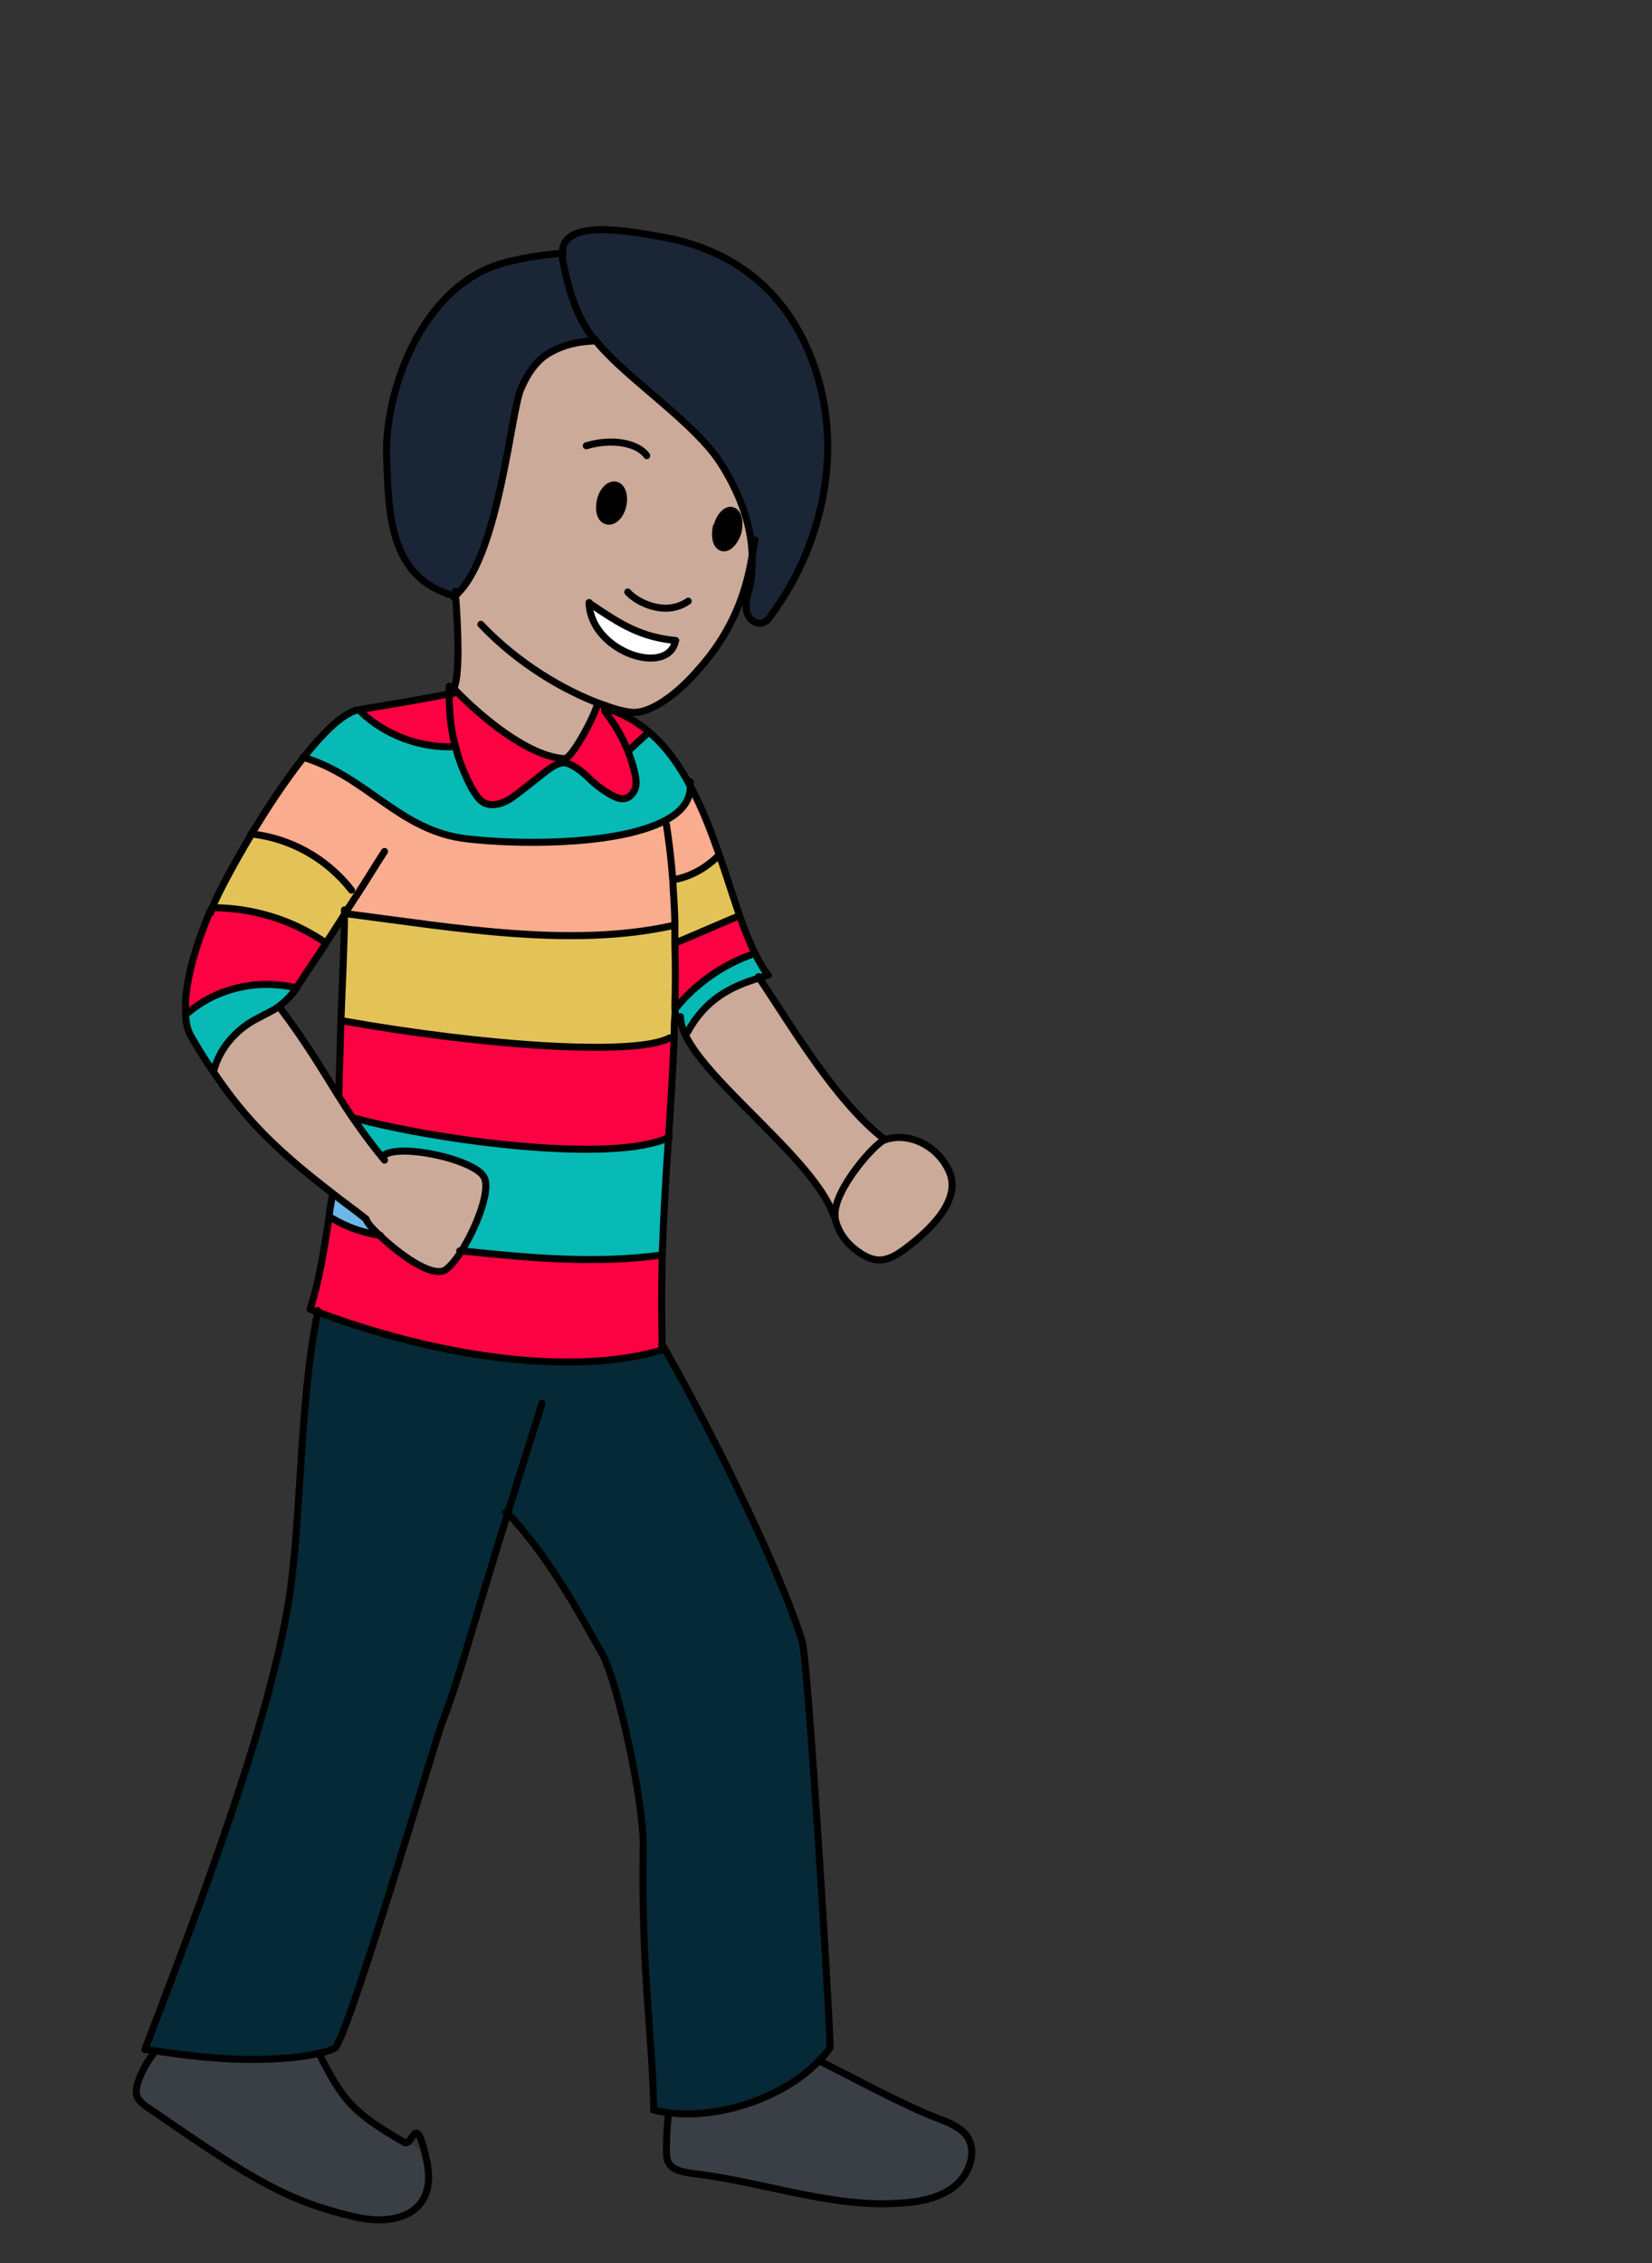 <?xml version="1.0" encoding="UTF-8"?><svg id="asia" xmlns="http://www.w3.org/2000/svg" width="235" height="321.9" viewBox="0 0 235 321.9"><rect x="0" y="0" width="235" height="321.9" fill="#333333" stroke="none"/><defs><style>.cls-1{stroke-linecap:round;stroke-linejoin:round;}.cls-1,.cls-2{fill:none;stroke:#000;}.cls-2{stroke-miterlimit:10;}.cls-3,.cls-4,.cls-5,.cls-6,.cls-7,.cls-8,.cls-9,.cls-10,.cls-11,.cls-12,.cls-13{stroke-width:0px;}.cls-4{fill:#faac8e;}.cls-5{fill:#fd0243;}.cls-6{fill:#6cb8ea;}.cls-7{fill:#3a3f45;}.cls-8{fill:#1a2636;}.cls-9{fill:#07bab5;}.cls-10{fill:#cbaa99;}.cls-11{fill:#fff;}.cls-12{fill:#e3c357;}.cls-13{fill:#052936;}</style></defs><path class="cls-7" d="M137.3,303.5c1.9,2.2.8,5.8-1.7,7.6-2.4,1.8-5.7,2.1-8.7,2.3-9.3.4-19.4-3.3-28.6-4.3-1.1-.1-2.4-.3-3-1.2-.5-.6-.5-1.4-.5-2.2,0-1.7,0-3.4.3-5.1h0c7.2.9,16.4-2.2,21.4-7.5,5.8,2.8,11.7,6.2,17.2,8.3,1.3.5,2.7,1,3.6,2.1Z"/><path class="cls-10" d="M135.1,166.7c1.5,3.7-2.3,7.5-5.3,10s-4.8,3.4-7.9,1.1c-1.5-1.1-2.7-2.7-3.1-4.6,0-.1,0-.2,0-.4-.3-3.6,5.9-10.5,7.1-10.8,3.6-1.2,7.7,1,9.2,4.7Z"/><path class="cls-13" d="M72.2,215.2c-5.3,17.1-7,24.2-9.2,29.4-.8,1.9-13.6,45.7-15.4,46.6-.5.3-1.2.5-2.1.7-2.4.6-6,.9-9.7.9-4.6,0-9.1-.6-13.6-1.2-.5,0-1-.1-1.6-.2,11.6-30.1,17.6-48,20.2-62.2,2.2-12.2,1.6-28.9,4.4-42.7,17,6.4,36.2,9.2,49,5.4,0-.1,0-.3,0-.4,4.9,8.4,16.1,30.2,19.8,42,.8,2.6,3.6,47.5,4,57.8-.4.6-.9,1.2-1.5,1.8-5,5.2-14.2,8.4-21.4,7.5-.8,0-1.5-.2-2.2-.4-.2-10.8-1.7-19.9-1.5-37.3,0-6.7-3.7-23.7-5.8-27.5-3.9-7-8-14.3-13.5-20.1Z"/><path class="cls-10" d="M125.9,162.1c-1.3.3-7.4,7.2-7.1,10.8h-.2c-2.7-7.9-18-18.8-21.2-25.9l.4-.2c2.6-4.6,6.1-6.5,10.2-7.7,4.2,6.2,10.9,17.7,17.9,23Z"/><path class="cls-8" d="M80,36c-.2-5.1,9.5-3.1,13.6-2.5,11.7,1.9,19.5,8.9,22.8,20.3,3.3,11.4.4,24.1-6.7,33.6-.3.4-.7.9-1.2,1.1-1,.3-2.1-.6-2.3-1.7s.1-2.1.4-3.2c.4-1.5.5-3.1.4-4.6-.1-4.7-2-9.4-4.6-13.4-3.5-5.3-12-11-16.3-15.7-.5-.6-1-1.2-1.5-1.8-2.5-3.3-3.6-6.9-4.5-11.5,0-.3,0-.5,0-.7Z"/><path class="cls-9" d="M108,139.1c-4.1,1.2-7.7,3.1-10.2,7.7l-.4.2c-.4-.9-.6-1.7-.6-2.4h-.8c0-.5,0-.9,0-1.3h.2c2.8-3.4,6.5-6,10.6-7.5h.6c.6,1.1,1.2,2.1,1.9,2.9-.4.1-.9.2-1.3.4Z"/><path class="cls-5" d="M107.4,135.6h-.6c-4.1,1.6-7.8,4.3-10.6,7.6h-.2c.1-3.1.1-6.1,0-9.2,2.9-1.2,5.8-2.5,8.7-3.7h.4c.7,1.9,1.4,3.7,2.2,5.3Z"/><path class="cls-12" d="M105.2,130.2h-.4c-2.9,1.4-5.8,2.6-8.7,3.9,0-.8,0-1.6,0-2.5,0-2.2-.2-4.4-.3-6.5h.2c2.3-.5,4.4-1.6,6.1-3.2h.3c1,2.8,1.9,5.7,2.8,8.3Z"/><path class="cls-10" d="M83.8,86c.3,6.9,11.2,10.4,12.3,5.2-4.9-.5-7.7-2.2-12.1-5.2h-.1ZM85,100h0c0,1-3.6,8-4.7,7.9-5.2-.3-11.9-6-15.5-9.7h0s-.3-.5-.3-.5c.8-1.9.6-7.9.2-13.2,0,0,.2-.1.3-.2,5.9-5.7,7.6-26,9-29.1.9-2.1,2.2-4.1,4.2-5.2,2-1.1,3.9-1.5,6.1-1.6l.3-.2c.4.6.9,1.2,1.5,1.8,4.3,4.6,12.8,10.4,16.3,15.7,2.6,4,4.5,8.7,4.6,13.4-.6,3.5-1.9,9.9-7.8,16.4,0,0-4.4,5.3-8.5,5.9-.7.1-2.1-.1-3.9-.7-.5-.2-1.1-.4-1.7-.6ZM104.9,75.5c.3-1.5,0-2.8-.9-3-.8-.2-1.8.9-2.1,2.3s0,2.8.9,3c.8.2,1.8-.9,2.2-2.3ZM88.6,71.8c.3-1.4-.1-2.7-1-2.9-.9-.2-1.9.8-2.2,2.2-.3,1.4,0,2.7,1,2.9.9.2,1.9-.8,2.2-2.2Z"/><path class="cls-3" d="M104,72.6c.8.2,1.3,1.5.9,3-.4,1.5-1.3,2.5-2.2,2.3-.8-.2-1.2-1.5-.9-3s1.3-2.5,2.1-2.3Z"/><path class="cls-4" d="M102.4,121.8h-.3c-1.7,1.7-3.8,2.8-6.1,3.3h-.2c-.2-2.6-.5-5.2-.9-7.8l-1.1-.2c2.7-1.2,4.4-2.9,4.4-5.2,1.7,3.1,3,6.6,4.2,10Z"/><path class="cls-9" d="M98.2,111.8c0,2.3-1.7,4-4.4,5.2-7,3.2-20.6,3-27.4,2.2-9.6-1.1-14.2-8.9-23.3-11.6,2.7-3.4,5.3-6,7.5-6.7.2,0,.5,0,.7-.1v.5c3.6,3.3,8.5,5.1,13.3,4.9h.1c.5,2,1.3,4,2.3,5.8.5.8,1,1.7,1.8,2.1,1.3.6,2.9,0,4-.8s3.4-2.6,4.5-3.5c1.3-1,2.2-1.5,3-1.4s2.1.9,3.6,2.4c.8.8,3.4,2.8,4.6,2.7.9,0,1.6-.8,1.8-1.6.2-.8,0-1.7-.2-2.5-.2-.8-.5-1.7-.8-2.5h.2c.9-1,1.9-1.8,2.8-2.7,2.4,2,4.3,4.7,5.9,7.7Z"/><path class="cls-12" d="M96.1,134.1c0,3,0,6.1,0,9.2,0,.4,0,.9,0,1.3,0,1,0,2.1-.1,3.1h-.5c-5.1,2.6-26.9,1-46.5-2.5h-.3c.2-5.7.5-10.9.5-15.2,0,0,.1-.1.1-.2l.5.3c14.9,1.9,31.7,4.9,46.3,1.6h.1c0,.8,0,1.6,0,2.5Z"/><path class="cls-5" d="M95.3,147.6h.5c-.2,4.7-.5,9.5-.8,14.2-8,3.8-32.3.5-44.4-2.7h-.2c-.8-1-1.6-2.2-2.3-3.4h0c0-3.7.1-7.2.3-10.6h.3c19.6,3.5,41.5,5.1,46.5,2.4Z"/><path class="cls-5" d="M45.1,186.6c-.4-.1-.7-.3-1.1-.4,1.5-4.4,2.1-8.6,2.7-13h.2c2.4,1.4,4.3,2,6.9,2.5,2.7,2.6,7.3,5.8,9.2,5,.6-.3,1.5-1.3,2.4-2.7,9.6,1,19,1.9,28.5.6h0c-.1,4.3-.2,8.7,0,13,0,.1,0,.3,0,.4-12.8,3.9-32,1-49-5.4Z"/><path class="cls-4" d="M50.9,127.1l-.8-.5c-3.4-4.4-8.7-7.3-14.3-8,2.2-3.7,4.8-7.6,7.4-10.9,9.1,2.7,13.7,10.5,23.3,11.6,6.7.8,20.3,1,27.4-2.2l1.1.2c.4,2.6.7,5.2.9,7.8.2,2.2.3,4.3.3,6.5h-.1c-14.6,3.3-31.5.3-46.3-1.6l-.5-.3c.6-.9,1.1-1.7,1.7-2.6Z"/><path class="cls-9" d="M95,161.8c-.4,5.6-.7,11.2-.9,16.7h0c-9.5,1.3-19,.4-28.5-.6,2.1-3.3,4.2-8.6,3.3-10.5-1.2-2.5-12.3-5-14.4-3.1h0c-1.5-1.7-2.7-3.4-3.9-5.1h.2c12.1,3.1,36.4,6.3,44.4,2.6Z"/><path class="cls-5" d="M92.3,104.1c-.9.9-1.9,1.7-2.8,2.6h-.2c-.8-1.9-1.8-3.8-3.1-5.4l.5-.4c2.1.7,4,1.8,5.6,3.2Z"/><path class="cls-11" d="M96.1,91.1c-1,5.2-11.9,1.7-12.3-5.2h.1c4.4,2.9,7.2,4.7,12.1,5.2Z"/><path class="cls-5" d="M86.7,100.9l-.5.4c1.3,1.7,2.3,3.6,3.1,5.5.3.8.6,1.6.8,2.5.2.8.4,1.7.2,2.5-.2.8-.9,1.6-1.8,1.6-1.2,0-3.7-1.9-4.6-2.7-1.6-1.6-2.6-2.4-3.6-2.4v-.4c1,0,4.7-6.9,4.7-7.9h0c.6.2,1.2.4,1.7.6v.3Z"/><path class="cls-3" d="M87.6,69c.9.2,1.3,1.5,1,2.9-.3,1.4-1.3,2.4-2.2,2.2-.9-.2-1.3-1.5-1-2.9.3-1.4,1.3-2.4,2.2-2.2Z"/><path class="cls-8" d="M64.8,84.6c-.6.6,0,0-1.2-.1h-.3c-8.2-3-8.1-11.7-8.5-19.2-.4-9.1,4.8-24.8,17-27.9,2.8-.7,5.5-1.2,8.1-1.3,0,.2,0,.5,0,.7.9,4.6,2,8.2,4.5,11.5l-.3.2c-2.2.1-4.1.5-6.1,1.6-2,1.1-3.2,3.1-4.2,5.2-1.4,3-3.1,23.4-9,29.1,0,0-.2.2-.3.2Z"/><path class="cls-5" d="M80.4,108v.4c-.8,0-1.7.4-3,1.4-1.1.9-3.4,2.6-4.5,3.5s-2.7,1.5-4,.8c-.8-.4-1.4-1.3-1.8-2.1-1-1.9-1.8-3.8-2.3-5.9-.6-2.4-1-5-.9-7.5.2,0,.5,0,.7-.1l.3-.3c3.6,3.7,10.3,9.4,15.5,9.7Z"/><path class="cls-10" d="M65.6,178c-.9,1.4-1.8,2.4-2.4,2.7-2,.9-6.5-2.4-9.2-5-.9-.8-1.6-1.6-1.9-2.2-1.7-1.3-3.3-2.5-4.7-3.6-7.4-5.7-12.3-10.2-17.2-17.6h0c.9-3.4,3.4-6.1,6.5-7.6,1.1-.5,2-1,2.7-1.5h.5c3.7,5,6,8.8,8.3,12.5.8,1.2,1.5,2.4,2.3,3.5,1.2,1.7,2.4,3.4,3.9,5.2h0c2.1-2,13.2.5,14.4,3,.9,1.9-1.2,7.2-3.3,10.5Z"/><path class="cls-7" d="M60.8,307.3c1.6,7.4-4.2,9.3-10.2,8-9.5-2.2-14.5-5.2-28.8-15.1-.9-.7-2.1-1.3-2.3-2.4-.2-.8.1-1.7.5-2.4.6-1.4,1.2-2.4,2.2-3.7,4.5.7,9.1,1.2,13.6,1.2,3.8,0,7.3-.3,9.7-.9,3.4,6.7,4.7,8.4,12.1,12.6,1.3.7,2.9,1.2,3.2,2.6Z"/><path class="cls-5" d="M64.7,106.2h-.1c-4.8.2-9.7-1.6-13.2-4.9v-.5c4.7-.8,9-1.5,12.4-2.2,0,2.5.2,5,.9,7.5Z"/><path class="cls-6" d="M52,173.5c.3.6,1,1.3,1.9,2.2-2.7-.5-4.5-1.1-6.9-2.4h-.2c.2-1.1.3-2.2.5-3.4,1.5,1.2,3.1,2.3,4.7,3.6Z"/><path class="cls-12" d="M49,129.9c-.9,1.4-1.8,2.8-2.7,4.2h0c-4.7-3.3-10.3-5-16-5h0c.6-1.6,2.8-5.8,5.6-10.5,5.6.6,10.8,3.5,14.3,8l.8.5c-.6.9-1.1,1.7-1.7,2.6,0,0,0,.1-.1.2Z"/><path class="cls-5" d="M30,129.6c0-.1,0-.3.2-.5h0c5.7,0,11.3,1.7,16,4.9h0c-1.2,1.9-2.5,3.8-3.7,5.7-.2.3-.4.5-.5.8-5.3-1.3-11.2,0-15.3,3.5h-.3c-.2-3.8,1.2-9.1,3.5-14.4h.1Z"/><path class="cls-9" d="M42,140.5c-.9,1.3-1.7,2-2.6,2.7-.7.5-1.6.9-2.7,1.5-3.1,1.5-5.6,4.2-6.5,7.6h0c-1-1.4-1.9-2.9-2.9-4.6-.6-.9-.8-2.2-.9-3.6h.3c4.2-3.5,10.1-4.9,15.3-3.6Z"/><path class="cls-1" d="M30,129.8s0,0,0-.2c0-.1,0-.3.2-.5.6-1.6,2.8-5.8,5.6-10.5,2.2-3.7,4.8-7.6,7.4-10.9,2.7-3.4,5.3-6,7.5-6.7"/><path class="cls-1" d="M54.7,121.1c-1.3,2-2.5,4-3.8,6-.6.9-1.1,1.7-1.7,2.6,0,0,0,.1-.1.2-.9,1.4-1.8,2.8-2.7,4.2-1.2,1.9-2.5,3.7-3.7,5.6-.2.3-.4.5-.5.8-.9,1.3-1.7,2-2.6,2.7-.7.5-1.6.9-2.7,1.5-3.1,1.5-5.6,4.2-6.5,7.6"/><path class="cls-1" d="M47.3,169.9c-.2,1.1-.4,2.2-.5,3.3-.7,4.4-1.3,8.7-2.7,13,.4.1.7.3,1.1.4,17,6.4,36.2,9.2,49,5.4,0-.1,0-.3,0-.4-.1-4.3-.1-8.7,0-13,.2-5.6.5-11.2.9-16.7.3-4.7.6-9.5.8-14.2,0-1,0-2.1.1-3.1s0-.9,0-1.3c.1-3.1.1-6.1,0-9.2,0-.8,0-1.6,0-2.5,0-2.2-.2-4.4-.3-6.5-.2-2.6-.5-5.2-.9-7.8"/><path class="cls-1" d="M49,129.4c0,.2,0,.4,0,.5,0,4.4-.3,9.5-.5,15.2-.1,3.3-.2,6.9-.3,10.5"/><path class="cls-1" d="M29.9,129.6c-2.3,5.4-3.7,10.6-3.5,14.4,0,1.4.3,2.7.9,3.6,1,1.7,1.9,3.2,2.9,4.6,4.9,7.4,9.8,11.9,17.2,17.6,1.5,1.2,3.1,2.3,4.7,3.6"/><path class="cls-1" d="M39.8,143.3c3.7,4.9,6,8.8,8.3,12.5.8,1.2,1.5,2.4,2.3,3.5,1.2,1.7,2.4,3.4,3.9,5.2.1.2.3.3.4.5"/><path class="cls-1" d="M86,100.7c.2,0,.5.1.7.2,2.1.7,4,1.8,5.6,3.2,2.4,2,4.3,4.7,5.9,7.7,1.7,3.1,3,6.6,4.2,10,1,2.9,1.9,5.8,2.8,8.4.7,2,1.4,3.8,2.2,5.4.6,1.2,1.2,2.3,1.9,3.1-.4.1-.9.2-1.3.4-4.1,1.2-7.7,3.1-10.2,7.7"/><path class="cls-1" d="M54.5,164.4c2.1-1.9,13.2.5,14.4,3.1.9,1.9-1.2,7.2-3.3,10.5-.9,1.4-1.8,2.4-2.4,2.7-2,.9-6.5-2.4-9.2-5-.9-.8-1.6-1.6-1.9-2.2"/><path class="cls-1" d="M96.8,144.6c0,.7.2,1.5.6,2.4,3.2,7.1,18.5,18,21.2,25.9"/><path class="cls-1" d="M107.9,138.9c0,0,0,.1.1.2,4.2,6.2,10.9,17.7,17.9,23"/><path class="cls-1" d="M125.9,162.1c-1.3.3-7.4,7.2-7.1,10.8,0,.1,0,.3,0,.4.4,1.9,1.6,3.5,3.1,4.6,3.1,2.3,4.9,1.3,7.9-1.1s6.8-6.3,5.3-10c-1.5-3.7-5.7-5.9-9.2-4.7"/><path class="cls-1" d="M50.6,101c.2,0,.5,0,.7-.1,4.8-.8,9.1-1.5,12.5-2.2.2,0,.5,0,.7-.1"/><path class="cls-1" d="M45.2,186.4c0,0,0,.1,0,.2-2.8,13.7-2.2,30.5-4.4,42.7-2.6,14.1-8.6,32.1-20.2,62.2.5,0,1,.1,1.6.2,4.5.7,9.1,1.2,13.6,1.2,3.8,0,7.3-.3,9.7-.9.9-.2,1.6-.4,2.1-.7,1.8-1,14.6-44.8,15.4-46.6,2.1-5.3,3.9-12.3,9.2-29.4,1.4-4.5,3-9.7,4.9-15.7"/><path class="cls-2" d="M71.7,214.7c.2.2.3.3.5.5,5.5,5.8,9.6,13.1,13.5,20.1,2.1,3.8,5.9,20.8,5.8,27.5-.3,17.4,1.3,26.5,1.5,37.3.7.2,1.4.3,2.2.4,7.2.9,16.4-2.2,21.4-7.5.6-.6,1.1-1.2,1.5-1.8-.4-10.3-3.2-55.2-4-57.8-3.7-11.8-14.9-33.6-19.8-42-.1-.2-.2-.3-.3-.5"/><path class="cls-1" d="M85,100c0,1-3.6,8-4.7,7.9-5.2-.3-11.9-6-15.5-9.7h0"/><path class="cls-1" d="M22.1,291.7c-1,1.3-1.6,2.3-2.2,3.7-.3.8-.6,1.6-.5,2.4.2,1.1,1.4,1.8,2.3,2.4,14.3,9.9,19.3,12.9,28.8,15.1,6,1.4,11.8-.6,10.2-8s-1.9-1.9-3.2-2.6c-7.4-4.3-8.7-5.9-12.1-12.6"/><path class="cls-1" d="M95.1,300.6c-.2,1.7-.3,3.4-.3,5.1,0,.8,0,1.6.5,2.2.7.8,1.9,1,3,1.2,9.3,1,19.3,4.7,28.6,4.3,3.1-.1,6.3-.5,8.7-2.3,2.4-1.8,3.6-5.4,1.7-7.6-.9-1-2.3-1.6-3.6-2.1-5.5-2.1-11.5-5.5-17.2-8.3"/><path class="cls-1" d="M90.7,101.3c-.7.1-2.1-.1-3.9-.7-.5-.2-1.1-.4-1.7-.6-4.7-1.8-11.2-5.4-16.7-11.2"/><path class="cls-1" d="M107.4,76.8c-.1.4-.2,1.2-.4,2.2-.6,3.5-1.9,9.9-7.8,16.4,0,0-4.4,5.3-8.5,5.9"/><path class="cls-1" d="M83.4,63.4c3.7-1.1,7.3-.4,8.6,1.4"/><path class="cls-1" d="M97.9,85.5c-3.3,2.3-7.4.1-8.6-1.3"/><path class="cls-1" d="M101.9,74.9c-.3,1.5,0,2.8.9,3,.8.2,1.8-.9,2.2-2.3.3-1.5,0-2.8-.9-3-.8-.2-1.8.9-2.1,2.3Z"/><path class="cls-1" d="M85.4,71.2c-.3,1.4,0,2.7,1,2.9.9.2,1.9-.8,2.2-2.2.3-1.4-.1-2.7-1-2.9-.9-.2-1.9.8-2.2,2.2Z"/><path class="cls-1" d="M96.1,91.1c-4.9-.5-7.7-2.2-12.1-5.2"/><path class="cls-1" d="M96.1,91.1c-1,5.2-11.9,1.7-12.3-5.2,0,0,0-.1,0-.2"/><path class="cls-1" d="M64.8,84.1c0,.2,0,.3,0,.5.4,5.3.6,11.3-.2,13.2"/><path class="cls-1" d="M80.1,36s0,0,0,0c-2.6.2-5.3.6-8.1,1.3-12.2,3.1-17.4,18.8-17,27.9.3,7.5.3,16.2,8.5,19.2"/><path class="cls-1" d="M65.1,84.4c5.9-5.7,7.6-26,9-29.1.9-2.1,2.2-4.1,4.2-5.2,2-1.1,3.9-1.5,6.1-1.6"/><path class="cls-1" d="M63.6,84.5c1.2,0,.5.7,1.2.1,0,0,.2-.1.3-.2"/><path class="cls-1" d="M63.9,97.6c0,.4,0,.7,0,1.1,0,2.5.2,5,.9,7.5.5,2,1.3,4,2.3,5.9.5.8,1,1.7,1.8,2.1,1.3.6,2.9,0,4-.8s3.4-2.6,4.5-3.5c1.3-1,2.2-1.5,3-1.4s2.1.9,3.6,2.4c.8.8,3.4,2.8,4.6,2.7.9,0,1.6-.8,1.8-1.6.2-.8,0-1.7-.2-2.5-.2-.8-.5-1.7-.8-2.5-.8-2-1.8-3.8-3.1-5.5,0-.1-.2-.3-.3-.4"/><path class="cls-1" d="M51.4,101.3c3.5,3.3,8.4,5.1,13.2,4.9"/><path class="cls-1" d="M89.5,106.7c.9-.9,1.9-1.7,2.8-2.6h0"/><path class="cls-1" d="M43.1,107.7c9.1,2.7,13.7,10.5,23.3,11.6,6.7.8,20.3,1,27.4-2.2,2.7-1.2,4.4-2.9,4.4-5.2,0-.2,0-.5,0-.7"/><path class="cls-1" d="M49.6,130c14.9,1.9,31.7,4.9,46.3,1.6"/><path class="cls-1" d="M35.7,118.6s0,0,0,0c5.6.6,10.8,3.5,14.3,8"/><path class="cls-1" d="M46.2,134c-4.7-3.2-10.3-4.9-16-4.9"/><path class="cls-1" d="M42.1,140.5s0,0,0,0c-5.3-1.3-11.2,0-15.3,3.5"/><path class="cls-1" d="M95.9,125.1c2.3-.4,4.4-1.6,6.1-3.2"/><path class="cls-1" d="M106.8,135.8c-4.1,1.5-7.8,4.1-10.6,7.5"/><path class="cls-1" d="M104.8,130.4c-2.9,1.2-5.8,2.5-8.7,3.7,0,0,0,0-.1,0"/><path class="cls-1" d="M48.8,145.2c19.6,3.5,41.5,5.1,46.5,2.4"/><path class="cls-1" d="M50.7,159.1c12.1,3.2,36.4,6.4,44.4,2.7,0,0,0,0,.1,0"/><path class="cls-1" d="M65.4,177.9c0,0,.1,0,.2,0,9.6,1,19,1.9,28.5.6"/><path class="cls-1" d="M54.1,175.7h-.1c-2.7-.5-4.5-1.1-6.9-2.5"/><path class="cls-1" d="M84.6,48.2c.4.6.9,1.2,1.5,1.8,4.3,4.6,12.8,10.4,16.3,15.7,2.6,4,4.5,8.7,4.6,13.4,0,1.5,0,3.1-.4,4.6-.3,1-.6,2.1-.4,3.2s1.3,2,2.3,1.7c.5-.2.9-.6,1.2-1.1,7-9.5,10-22.2,6.7-33.6-3.3-11.4-11.1-18.4-22.8-20.3-4.1-.7-13.8-2.6-13.6,2.5,0,.2,0,.5,0,.7.9,4.6,2,8.2,4.5,11.5Z"/></svg>